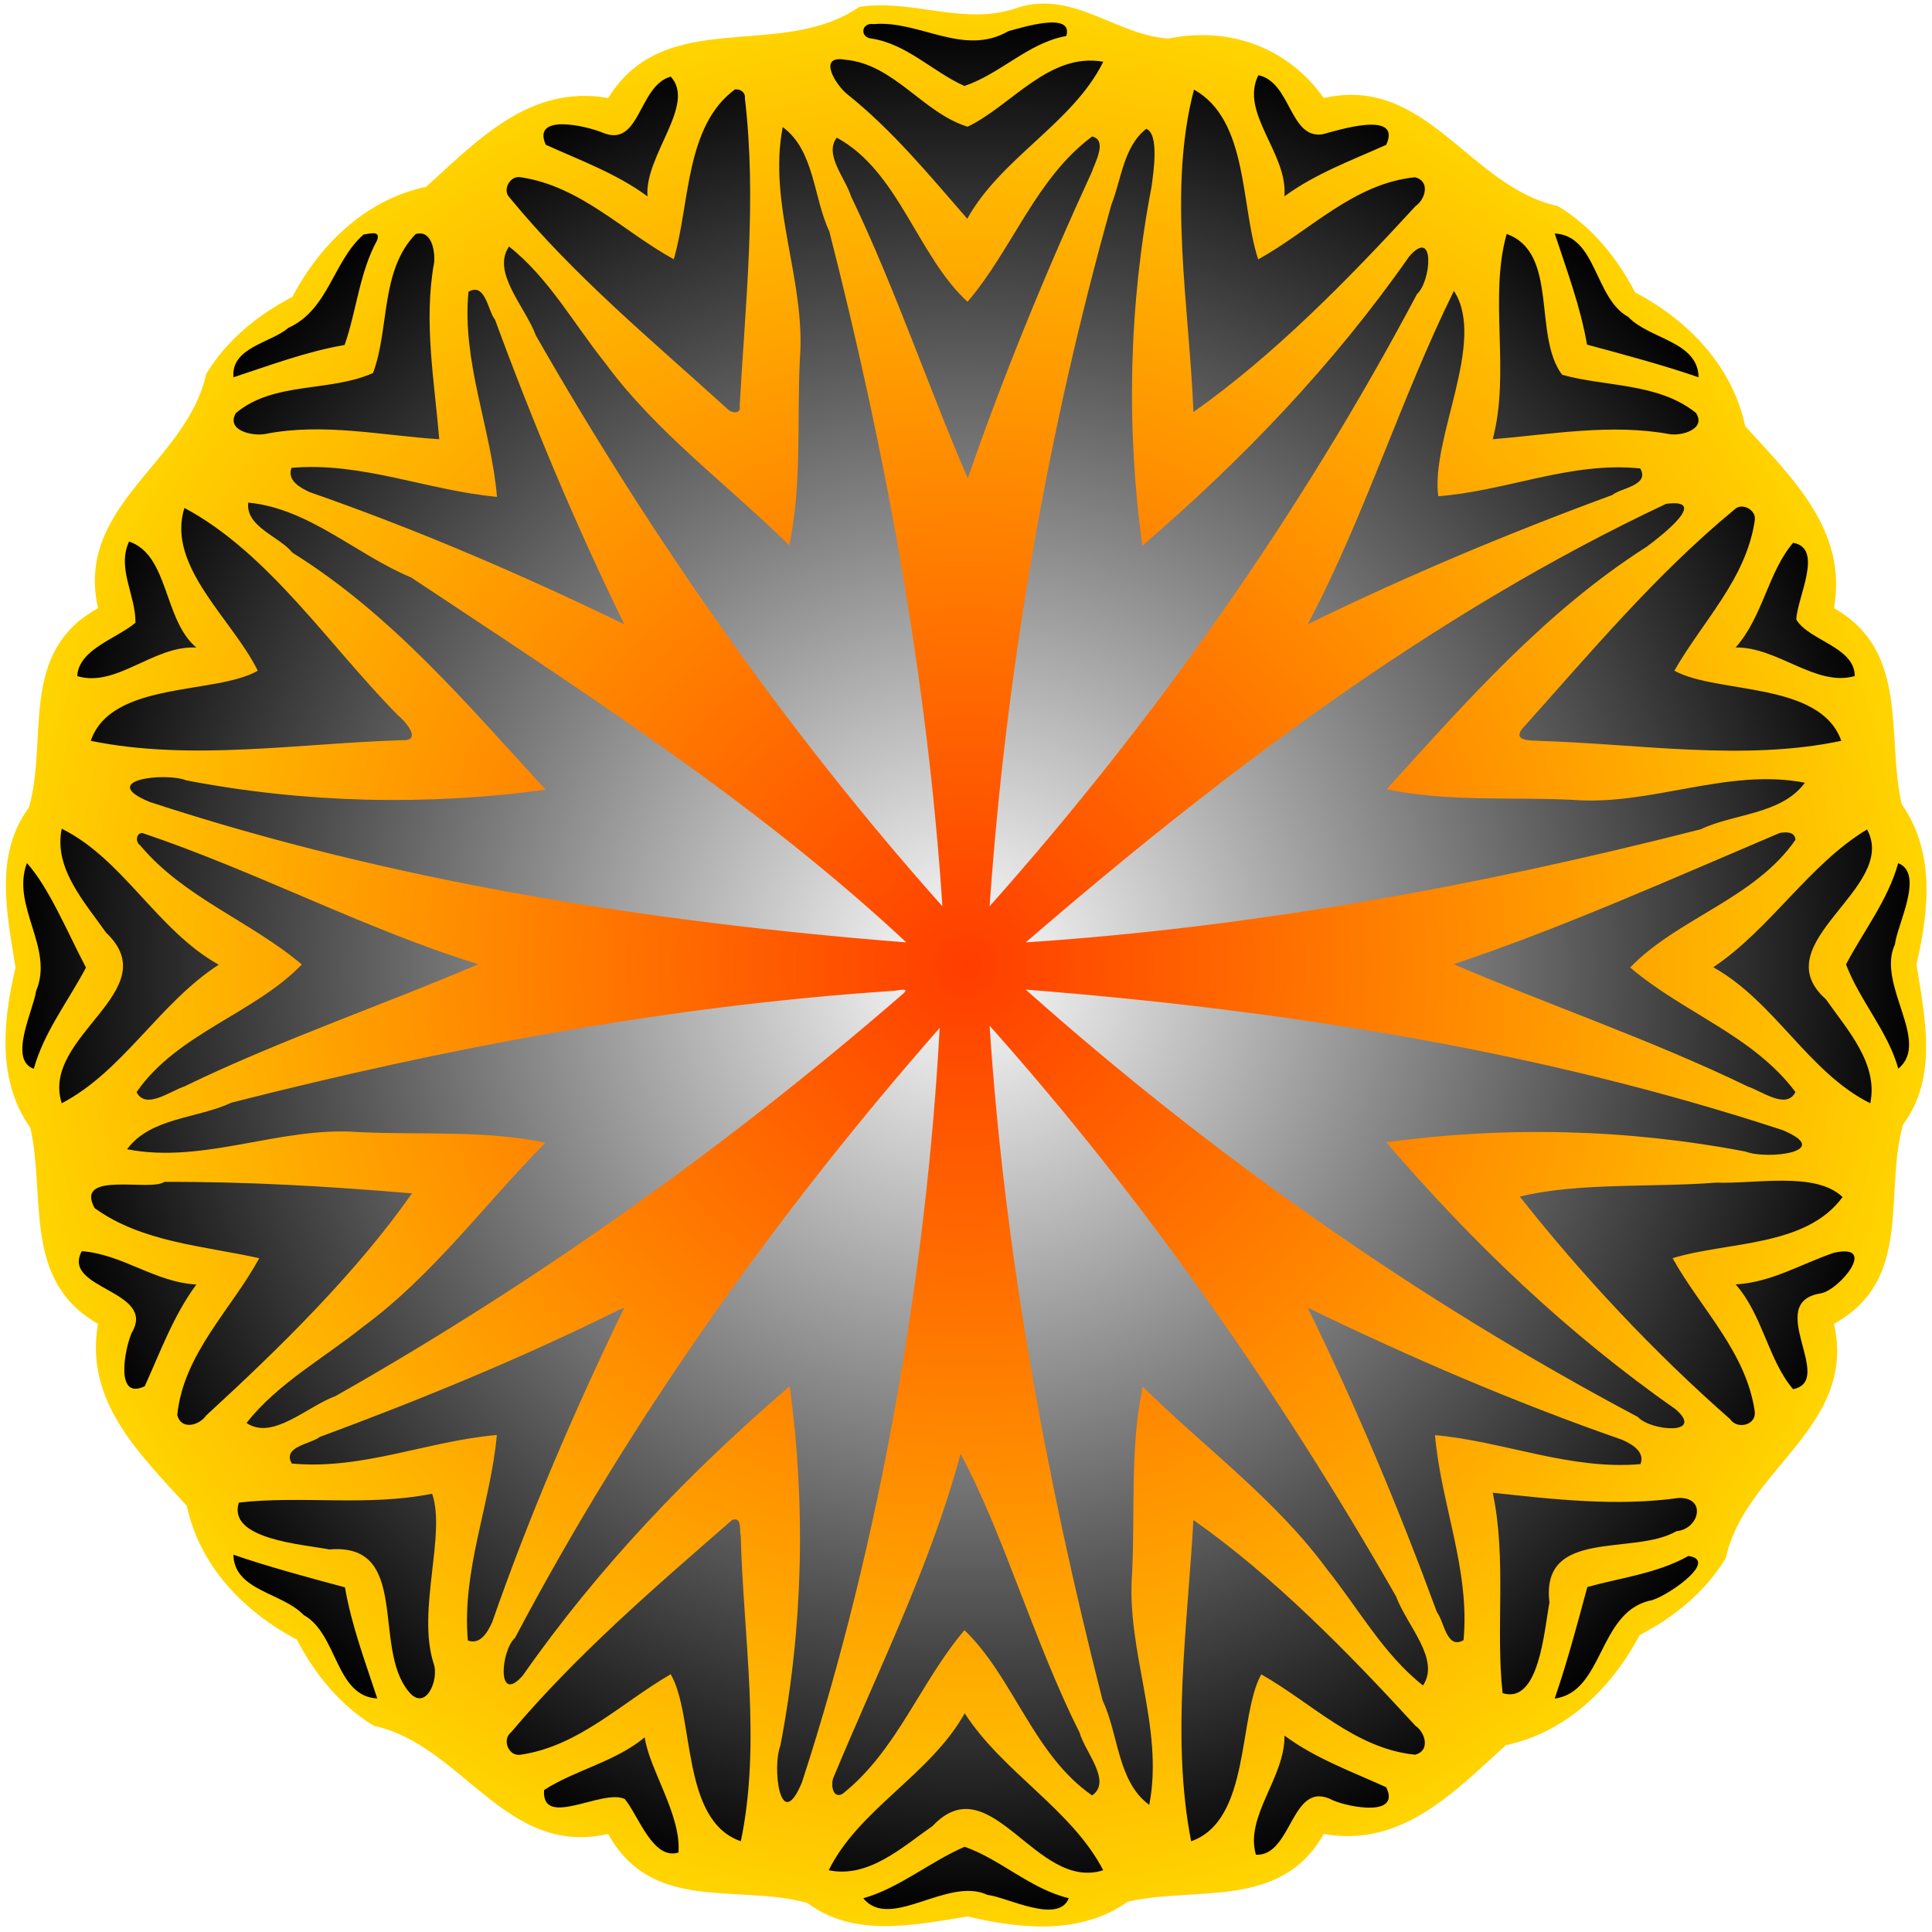 <?xml version="1.0" encoding="UTF-8"?>
<svg width="439pt" height="439pt" version="1.1" viewBox="0 0 439 439" xmlns="http://www.w3.org/2000/svg">
<defs>
<radialGradient id="b" cx="274.4" cy="274.3" r="269.58" gradientTransform="matrix(1 0 0 1 0 -.079)" gradientUnits="userSpaceOnUse">
<stop stop-color="#fff" offset="0"/>
<stop offset="1"/>
</radialGradient>
<radialGradient id="a" cx="219.5" cy="219.28" r="218.25" gradientTransform="matrix(1 0 0 1.001 0 -.217)" gradientUnits="userSpaceOnUse">
<stop stop-color="#ff3d00" offset="0"/>
<stop stop-color="#ffd400" offset="1"/>
</radialGradient>
<filter id="c" color-interpolation-filters="sRGB">
<feGaussianBlur in="SourceGraphic" result="result0" stdDeviation="6"/>
<feDiffuseLighting lighting-color="rgb(255,255,255)" result="result5" surfaceScale="4">
<feDistantLight azimuth="235" elevation="45"/>
</feDiffuseLighting>
<feComposite in="result5" in2="SourceGraphic" k1="1.4" operator="arithmetic" result="fbSourceGraphic"/>
<feGaussianBlur in="fbSourceGraphic" result="result0" stdDeviation="6"/>
<feSpecularLighting lighting-color="rgb(255,255,255)" in="result0" result="result1" specularExponent="25" surfaceScale="4">
<feDistantLight azimuth="235" elevation="45"/>
</feSpecularLighting>
<feComposite in="fbSourceGraphic" in2="result1" k2="1" k3="1" operator="arithmetic" result="result4"/>
<feComposite in="result4" in2="SourceGraphic" operator="in" result="result2"/>
</filter>
</defs>
<path transform="scale(.8)" d="m175.76 370.71c-7.042 2.267-13.406 6.422-20.311 9.14-22.21 10.137-45.086 18.876-67.774 27.941-3.05 1.333-8.278 3.412-6.833 7.696 2.404 3.338 7.31 1.553 10.793 1.877 16.119-0.317 31.854-6.034 47.54-7.813-2.415 18.807-9.334 37.184-7.9 56.381 1.211 3.982 6.868 1.801 8.097-1.141 5.282-10.154 8.106-21.397 12.695-31.871 7.742-19.9 16.817-39.238 25.53-58.714 0.839-1.48-0.025-3.518-1.838-3.496zm-54.628 52.312c-17.464 2.047-35.162 0.667-52.648 2.117-4.32 1.504-2.473 7.629 0.581 9.586 7 5.226 16.233 5.573 24.544 7.003 4.666-0.069 10.123 0.938 12.115 5.797 4.202 10.67 1.784 23.455 8.566 33.207 1.613 3.406 6.76 4.577 8.902 1.024 4.398-6.247-0.355-13.543 0.316-20.338-0.226-11.889 3.215-23.781 1.43-35.623-0.342-1.804-1.989-2.985-3.808-2.774zm-54.159 17.437c-3.859 0.893-1.661 5.828 0.032 7.837 6.767 6.416 17.028 8.321 22.582 16.262 4.589 6.089 6.039 15.255 13.538 18.666 2.283 1.548 6.44-0.032 4.914-3.193-3.018-9.713-6.45-19.336-8.351-29.312-2.333-2.826-6.796-2.478-9.984-3.913-7.637-1.849-15.034-4.874-22.731-6.349zm198.71-148.48c-3.695 1.696-5.584 5.985-8.515 8.698-43.926 51.372-82.784 107.23-114.16 167.15-1.495 3.521-3.006 8.803 0.262 11.741 4.005 1.916 6.509-3.205 8.678-5.641 20.342-28.408 44.887-53.644 71.014-76.795 4.078 32.178 3.192 64.704-2.772 96.639-0.378 5.826-1.935 12.235 0.517 17.774 1.763 3.413 6.159 1.502 7.06-1.533 5.205-12.128 8.258-25.076 11.977-37.715 15.505-57.764 24.881-117.16 28.639-176.83 0.123-1.646-0.691-3.733-2.702-3.486zm-57.297 137.87c-6.51 4.078-11.839 9.927-17.747 14.841-16.053 14.693-32.442 29.243-46.335 46.051-3.162 2.754-2.015 8.495 2.276 9.226 8.666 0.157 16.266-5.103 23.563-9.167 6.689-4.026 12.984-8.669 19.7-12.651 4.51 12.4 3.553 26.637 10.428 38.257 2.289 3.446 5.436 7.323 9.784 7.84 3.392-1.356 2.583-6.063 3.396-8.995 3.438-26.534-0.456-53.238-1.433-79.782-0.166-2.247-0.384-6.12-3.633-5.62zm-26.069 62.761c-6.05 3.136-12.001 6.617-18.381 9.152-3.682 2.161-9.306 2.951-10.978 7.379-0.747 4.761 5.308 7.192 9.164 5.566 4.713-0.652 9.467-2.987 14.246-2.121 3.801 4.841 5.931 11.607 11.565 14.692 2.503 1.101 7.829 1.383 6.7-2.717-1.063-10.874-6.782-20.522-9.93-30.804-0.48-0.808-1.436-1.335-2.385-1.146zm89.575-79.592c-2.771 3.59-3.005 8.648-4.737 12.809-9.034 27.482-22.155 53.36-32.293 80.449-0.539 2.743 1.805 6.886 4.893 4.741 13.026-9.493 19.742-24.781 28.771-37.659 1.717-2.62 3.543-5.166 5.416-7.676 13.073 13.755 18.828 33.51 34.481 44.967 3.247 2.302 5.928-2.176 5.338-5.092-1.015-6.916-5.545-12.577-7.902-19.08-10.167-22.087-17.592-45.401-28.135-67.345-1.528-2.019-2.32-7.284-5.831-6.115zm1.273 72.798c-3.676 3.759-6.199 8.646-10.214 12.19-9.695 10.556-21.66 19.252-28.991 31.801-1.167 4.081 4.332 3.182 6.933 3.262 10.217-1.091 18.267-8.373 26.253-14.168 3.318-3.278 8.538-4.209 12.551-1.67 9.816 4.857 16.974 15.418 28.511 16.41 2.723 0.414 7.975-0.905 5.866-4.623-9.854-16.35-26.548-26.945-37.904-42.102-0.704-1.039-1.774-1.451-3.005-1.099zm0.045 37.145c-9.444 4.621-18.071 10.617-27.775 14.697-2.998 2.778 1.567 5.905 4.304 5.941 10.35 1.263 19.661-6.939 30.035-3.793 6.831 1.385 13.852 5.103 21.047 3.924 2.812-0.455 5.572-4.742 2.094-6.333-10.052-3.723-18.592-10.73-28.543-14.495-0.372 0.108-0.818-0.211-1.161 0.059zm8.49-231.33c-3.547 0.941-1.445 5.55-1.736 8.125 4.919 62.338 16.106 124.12 31.974 184.58 3.906 9.965 4.541 22.159 13.118 29.539 3.66 1.291 3.511-4.162 3.82-6.666 0.771-16.722-3.867-32.952-5.402-49.451-0.42-20.186 0.229-40.473 2.147-60.634 18.48 17.765 39.032 33.733 53.867 54.849 7.271 9.866 14.262 20.304 23.724 28.173 3.294 0.934 4.167-4.074 4.043-6.624-1.751-8.613-7.1-15.983-10.984-23.738-21.278-37.166-44.966-72.981-70.845-107.1-13.148-16.818-26.09-33.894-40.756-49.431-0.834-0.746-1.755-1.68-2.969-1.617zm56.962 139.29c-2.675 2.003-1.172 6.196-1.964 9.09-1.684 27.574-5.461 55.629 0 83.022 1.859 3.508 5.554-0.29 7.725-1.736 9.028-8.462 9.448-21.734 11.951-33.053 0.734-3.388 1.428-6.969 2.635-10.124 12.902 7.415 24.329 18.393 39.332 21.395 2.933 1.051 7.167 0.52 7.67-3.237 1.258-5.063-4.242-8.024-6.77-11.561-17.852-18.989-36.297-37.696-57.444-53.044-0.921-0.572-2.018-1.196-3.134-0.752zm26.746 61.404c-3.352 1.118-2.377 5.776-3.88 8.423-2.529 8.573-8.76 16.972-6.433 26.274 2.248 3.155 6.874 0.338 8.739-1.952 3.679-4.075 5.117-10.202 10.041-13.017 6.646 0.837 13.806 5.186 20.391 1.779 3.328-2.083 1.938-6.901-1.384-8.133-8.713-4.391-17.677-8.091-26.113-13.052-0.429-0.188-0.884-0.347-1.361-0.324zm5.647-121.63c-1.925 2.991 1.725 6.074 2.471 9.021 12.728 26.585 23.535 53.975 34.271 81.387 1.216 2.952 3.545 8.547 7.65 6.456 3.73-3.389 2.037-9.184 1.953-13.617-1.525-14.957-5.881-29.519-7.833-44.345 18.597 2.218 37.09 9.531 56.16 7.713 4.015-1.303 1.499-6.609-1.092-8.145-8.603-4.38-18.105-6.847-26.995-10.631-21.979-8.441-43.352-18.169-64.665-28.142-0.648-0.309-1.282 0.225-1.921 0.304zm53.75 51.869c-3.936 1.061-1.147 5.923-1.389 8.623 0.996 16.421 0.929 32.976 1.44 49.489 1.033 3.229 5.744 2.289 7.984 0.815 6.129-5.22 6.906-14.053 8.201-21.504 1.208-5.18-0.486-12.151 4.29-15.823 8.797-4.392 19.142-3.337 28.37-6.453 4.288-1.231 10.704-3.798 9.76-9.332-0.715-4.978-6.845-4.846-10.62-4.174-15.989 1.005-32.062-0.273-48.036-1.642zm55.21 18.051c-5.057 0.949-9.513 3.991-14.68 4.74-5.103 1.73-10.956 1.818-15.572 4.72-2.301 3.447-2.228 8.041-3.786 11.825-1.552 6.726-4.527 13.192-5.385 20.033 1.016 3.708 5.398 1.134 7.277-0.4 8.373-6.253 9.177-18.936 18.527-24.201 6.514-2.508 13.435-5.835 17.361-11.836 1.076-2.402-1.212-5.148-3.741-4.882zm-185.22-160.75c-2.841-0.574-4.624 3.213-1.922 4.749 52.264 46.108 109.76 86.333 171.19 119.28 3.623 2.296 8.254 4.267 12.579 3.286 2.99-0.362 4.729-4.065 2.135-6.159-9.028-8.127-19.367-14.598-28.472-22.607-19.087-16.109-36.587-34.034-53.225-52.685 18.965-2.375 38.194-2.585 57.156-1.965 14.701 0.725 29.252 3.044 43.819 5.382 5.318 0.244 12.303 1.498 15.903-3.445-1.072-4.455-6.491-5.741-10.303-7.269-66.742-21.624-136.47-32.73-206.25-38.502-0.87-0.043-1.74-0.08-2.611-0.062zm212.38 54.036c-23.244 0.652-46.567 0.656-69.719 3.006-2.621 0.186-7.858 1.041-6.039 4.837 8.552 11.879 18.716 22.552 28.634 33.303 10.304 10.628 20.566 21.468 32.11 30.738 3.797 2.357 8.818-1.432 7.743-5.732-2.697-15.94-14.248-28.147-22.11-41.649 13.205-3.3 27.772-3.346 39.708-10.656 2.796-2.142 5.892-4.442 7.437-7.634-2.092-4.011-7.367-5.212-11.581-5.997-2.053-0.221-4.121-0.216-6.183-0.215zm16.48 19.821c-10.315 2.09-19.566 8.071-30.111 9.431-3.786 2.062 0.842 5.497 1.802 8.113 4.433 7.679 6.603 16.716 12.246 23.643 3.494 3.059 7.833-1.821 7.346-5.522 0.125-5.854-3.316-11.449-2.28-17.291 1.951-3.404 6.592-2.793 9.227-5.494 3.093-2.559 7.693-6.379 6.106-10.872-0.812-1.539-2.709-2.07-4.336-2.007zm-16.42-118.96c-8.406 2.032-16.086 6.443-24.148 9.525-22.707 9.786-45.686 19.085-68.945 27.522-2.895 1.194-1.223 4.725 1.325 5.011 28.734 11.764 57.858 22.604 85.907 35.85 3.17 1.823 8.826 2.101 10.084-2.12-0.858-4.061-5.069-6.463-7.709-9.426-11.521-10.399-26.314-16.967-38.149-26.56 14.017-12.547 33.292-18.638 44.861-33.981 2.177-2.761 0.225-6.082-3.225-5.821zm21.999-0.536c-10.914 7.309-19.516 17.47-29.116 26.337-4.614 4.586-9.483 8.967-14.478 13.074-0.824 3.738 4.363 4.272 6.168 6.761 11.614 10.065 21.409 22.154 33.618 31.523 2.039 1.36 5.795 4.518 7.464 1.038 1.308-6.286-1.411-12.86-4.636-18.185-3.447-6.055-8.29-11.17-12.054-16.965-2.352-6.039 2.792-11.682 5.925-16.367 4.566-6.537 11.468-12.952 11.196-21.537-0.47-2.247-0.672-7.082-4.087-5.679zm10.303 9.66c-3.416 0.962-3.04 5.566-4.907 8.035-3.441 7.41-8.089 14.261-11.813 21.449 0.724 5.169 4.485 9.619 6.751 14.332 3.115 4.981 5.335 10.49 8.258 15.536 2.377 2.557 5.298-0.702 5.574-3.237 1.787-7.194-2.587-14.093-3.718-21.068-2.621-8.664 3.119-16.775 4.062-25.245 0.615-3.422 0.305-9.396-4.207-9.802zm-283.68 35.52c-24.715 2.073-49.446 4.382-73.972 8.222-42.8 6.564-85.342 15.255-126.97 27.244-6.818 2.388-14.964 3.931-19.606 9.964-1.545 3.143 2.527 4.334 4.897 3.902 11.589 0.73 23.129-0.735 34.457-3.074 18.808-3.558 38.426-2.086 57.61-1.483 6.197 0.474 13.471 0.486 18.985 1.705-17.489 18.656-33.676 38.924-54.737 53.801-9.338 7.118-19.623 13.552-26.969 22.856-1.867 2.75 1.686 4.854 4.186 4.46 7.154 0.471 13.003-4.658 19.218-7.402 44.261-24.248 85.895-53.073 125.75-83.964 13.179-10.607 26.528-21.089 39.037-32.468 1.433-1.51 0.209-4.043-1.893-3.763zm-205.8 54.92c-7.619 0.392-15.578-0.569-22.956 1.666-4.114 1.972-3.115 7.905 0.627 9.7 12.806 8.374 28.589 9.602 43.152 12.923-7.612 13.056-18.705 24.821-21.743 40.049-1.463 3.708 1.41 8.688 5.698 7.635 4.721-1.535 7.656-6.192 11.482-9.147 17.769-16.866 35.381-34.194 49.758-54.112 1.693-1.711 2.19-5.571-0.996-5.799-21.552-2.298-43.353-2.908-65.022-2.914zm-25.977 19.46c-4.306 0.507-3.831 6.977-1.183 9.279 3.907 4.303 10.79 5.37 13.54 10.692 0.079 4.43-2.671 8.466-2.538 12.996-0.421 3.319-0.43 9.107 4.184 9.184 4.885 0.542 6.008-5.278 7.775-8.569 3.134-7.397 6.903-14.547 10.85-21.549 4e-3 -3.777-4.961-2.672-7.404-3.95-8.443-2.344-16.42-6.986-25.224-8.082zm15.909-118.5c-3.23 0.176-3.335 4.451-1.132 6.099 12.112 14.198 30.165 21.39 44.253 32.833-13.934 12.188-32.347 18.502-44.315 33.121-2.35 1.928-1.531 5.579 1.456 6.248 4.324 1.484 8.322-2.17 12.318-3.301 27.309-12.513 55.383-23.232 83.257-34.396 3.64-3.218-2.587-4.778-5.02-5.47-29.817-10.024-58.041-24.445-87.861-34.61-0.965-0.259-1.947-0.543-2.955-0.523zm-23.619-0.702c-2.617 9.524 2.908 18.592 8.502 25.854 2.992 4.896 8.947 9.268 8.009 15.624-3.462 11.545-15.682 18.636-17.542 30.874-0.628 2.739-0.145 8.639 3.944 7.422 10.89-6.323 18.871-16.417 27.955-24.926 4.819-4.963 10.042-9.558 15.191-14.117 1.782-3.316-2.999-4.429-4.737-6.279-13.717-10.921-23.688-26.433-39.166-35.052-0.865-0.488-1.452 0.194-2.156 0.599zm-8.843 9.814c-3.593 1.514-2.367 6.533-2.331 9.665 1.094 8.884 6.641 17.591 3.467 26.652-1.31 6.61-4.827 13.244-3.568 20.094 0.722 2.565 4.335 6.778 6.106 2.845 3.661-10.054 9.873-18.95 14.785-28.311-0.766-4.508-4.133-8.543-5.907-12.865-3.395-5.947-5.912-12.708-10.76-17.648-0.523-0.354-1.16-0.529-1.793-0.433zm501.81-91.65c-4.067 1.779-5.098 6.974-7.271 10.492-3.166 6.744-5.913 13.853-10.289 19.878-0.535 4.034 4.993 2.267 7.442 3.606 8.434 2.147 16.002 8.221 25.056 7.255 2.63 0.483 5.58-1.737 4.006-4.48-3.271-6.924-11.436-8.887-16.359-14.161 0.97-5.797 3.879-11.574 3.112-17.525-0.597-2.583-2.813-5.309-5.697-5.065zm-14.186-10.399c-5.595 1.27-9.231 6.469-13.579 9.857-16.713 15.527-31.831 32.685-46.95 49.741-1.522 2.544-6.025 5.104-4.142 8.466 3.198 2.627 7.983 1.302 11.795 2.002 26.595 1.157 53.623 5.096 80.032-0.165 3.83-1.595 0.843-5.92-0.93-7.979-7.481-8.028-19.289-9.113-29.412-11.162-4.663-0.911-9.398-1.688-13.876-3.321 8.031-13.414 19.508-25.733 21.932-41.712 0.318-2.771-2.021-5.734-4.87-5.728zm-20.112-0.999c-7.438 1.586-13.867 6.192-20.731 9.315-59.258 30.641-112.56 71.426-162.94 114.85-2.124 2.949 2.024 4.089 4.309 3.512 55.137-3.865 109.81-13.193 163.58-25.887 15.748-4.061 31.777-7.534 46.908-13.589 3.257-1.548 6.579-3.8 8.104-7.134-1.171-3.343-5.743-2.041-8.638-2.639-15.049-0.561-29.728 3.726-44.524 5.45-20.955-0.476-42.026 0.682-62.867-2.042-1.824-1.13 4.048-4.91 5.197-7.063 14.546-15.467 28.986-31.34 45.328-44.777 9.344-8.236 20.798-13.9 29.259-23.133 2.609-1.934 2.083-6.506-1.486-6.733-0.493-0.08-0.993-0.145-1.493-0.131zm-403.42-0.02c-4.241 0.402-2.689 5.968-0.377 7.833 10.173 9.592 22.764 16.365 33.073 25.734 17.045 14.729 31.989 31.581 47.239 48.106-32.269 3.887-64.886 3.183-96.787-2.841-6.058-0.496-13.281-2.535-18.58 1.442-2.637 3.077 1.57 6.066 4.27 6.937 17.162 6.485 35.043 10.905 52.784 15.508 52.014 12.778 105.2 20.46 158.54 24.844 2.378 0.273 7.512 0.643 5.821-3.165-29.967-28.174-63.704-51.971-97.693-74.99-15.724-10.347-31.121-21.271-47.419-30.701-12.693-6.296-24.373-15.913-38.67-18.513-0.729-0.101-1.464-0.221-2.203-0.194zm-19.172 1.821c-3.368 1.092-2.362 5.753-2.593 8.55 1.39 12.21 10.416 21.683 16.806 31.511 1.44 2.15 2.946 4.273 4.113 6.588-13.087 4.711-28.263 3.573-40.129 11.532-2.593 2.479-6.563 5.439-5.989 9.437 1.887 2.726 6.074 1.695 8.905 2.607 16.706 2.696 33.666 0.876 50.466 0.346 10.749-0.807 21.517-1.081 32.238-2.054 3.622-0.858 2.285-5.367 0.153-7.109-14.49-15.48-27.68-32.18-43.034-46.83-6.229-5.26-12.32-11.12-19.816-14.49-0.364-0.091-0.744-0.132-1.118-0.087zm-15.279 9.145c-4.167 1.077-3.182 6.616-3.029 9.882 0.354 4.733 2.426 9.213 2.486 13.957-5.421 3.981-12.641 6.673-15.869 12.918-0.963 2.103-0.319 5.053 2.452 5.053 11.557 1.148 20.799-8.212 32.156-8.338 3.938-1.575-0.154-4.83-1.568-6.833-5.094-8.191-5.652-19.18-13.846-25.301-0.798-0.647-1.674-1.432-2.783-1.339zm97.067-71.51c-4.224 0.252-2.873 5.76-3.09 8.557 0.253 16.923 6.019 33.26 8.053 49.801-18.216-2.226-36.363-9.097-55.067-8.059-3.338 0.371-4.462 4.571-1.948 6.686 5.4 4.856 13.074 5.947 19.537 8.859 24.894 9.159 49.077 20.155 73.123 31.168 2.671 1.301 4.124-2.316 2.458-4.177-12.449-26.41-23.795-53.287-34.141-80.6-1.768-3.47-2.484-7.636-4.974-10.625-1.095-0.927-2.476-1.676-3.95-1.611zm-15.06-16.206c-4.319 1.076-6.09 6.096-7.92 9.687-3.772 9.726-3.534 20.495-6.829 30.267-10.861 4.583-23.587 2.937-34.192 8.661-3.422 1.285-7.456 5.639-4.157 9.112 3.567 3.889 9.493 1.505 14.052 2.022 14.74-0.469 29.443 0.347 44.134 2.25 3.603-1.123 1.48-5.766 1.613-8.458-1.692-14.952-2.758-29.832-0.909-44.773 0.093-3.524-1.601-8.633-5.792-8.768zm-13.872-0.07c-5.482 1.037-7.916 7.087-10.814 11.206-3.53 6.075-6.792 12.887-13.502 16.055-5.461 3.725-13.394 5.55-15.983 12.265-1.092 2.604 1.595 5.774 4.225 3.95 9.657-3.31 19.462-6.202 29.305-8.65 2.618-3.348 2.821-8.297 4.213-12.363 1.464-6.756 3.895-13.235 6.2-19.716 0.227-2.018-2.003-2.85-3.647-2.746zm84.318-44.169c-4.9 1.39-6.908 6.996-9.598 10.819-1.613 2.77-3.988 6.767-7.805 5.032-5.228-1.574-11.058-3.43-16.456-1.828-3.349 1.19-4.174 5.816-1.117 7.85 8.8 5.311 18.932 8.277 27.343 14.308 2.779 1.335 4.059-1.948 3.849-4.153 1.722-8.88 8.01-16.489 8.358-25.651-0.238-2.559-1.515-6.324-4.573-6.377zm19.78 3.539c-4.659 1.113-7.287 5.944-9.71 9.702-5.987 11.58-6.4 24.95-9.425 37.42-13.438-7.975-25.61-19.517-41.521-22.161-4.113-0.817-8.67 4.145-5.504 7.793 10.042 13.082 22.438 24.146 34.291 35.545 9.73 8.813 19.305 17.861 29.394 26.245 2.789 2.05 5.42-1.314 4.906-4.076 1.837-28.421 4.356-57.026 1.612-85.47-0.125-2.313-1.269-5.158-4.044-4.997zm13.275 11.401c-3.747 1.018-2.497 6.056-2.843 8.957-0.851 19.154 6.597 37.644 5.563 56.755-0.403 16.807 0.177 33.993-2.333 50.478-18.268-17.399-38.417-33.087-53.11-53.819-7.46-9.806-14.403-20.329-23.819-28.394-2.72-1.927-4.676 1.674-4.217 4.093-0.8 7.935 4.998 14.31 8.093 21.105 22.812 40.778 48.815 79.773 77.264 116.83 12.488 15.836 25.037 31.676 38.651 46.561 2.587 1.608 4.036-1.742 3.249-3.849-4.679-63.686-16.015-126.8-32.077-188.56-3.798-9.752-4.484-21.311-12.015-29.19-0.648-0.596-1.502-1.052-2.407-0.963zm219.66 29.499c-3.761 1.234-0.931 5.717-0.384 8.203 2.981 8.353 5.133 16.965 7.468 25.504 3.44 2.708 8.408 2.664 12.438 4.278 6.71 1.652 13.291 4.187 19.979 5.787 3.753-1.256 1.501-6.202-0.346-8.273-6.783-6.794-17.798-8.343-22.956-17.025-4.597-6.63-6.667-17.46-16.2-18.473zm-13.905 0.32c-3.793 1.071-3.016 6.185-3.575 9.261-1.173 15.717-0.28 31.57-1.924 47.151-1.264 2.169-0.249 5.504 2.712 4.863 17.29-2.23 34.871-2.936 52.141-1.579 4.252 0.096 8.54-5.684 4.531-8.957-9.725-7.921-23.052-7.684-34.74-10.289-3.818 0.42-4.317-4.017-5.388-6.66-2.337-9.116-1.325-19.237-6.085-27.655-1.929-2.451-4.282-5.893-7.672-6.136zm-17.069 17.138c-14.82 30.243-25.271 62.476-40.387 92.521-1.475 2.698 2.194 4.245 4.091 2.551 27.263-12.792 55.081-24.45 83.193-35.159 3.394-1.995 8.787-2.91 9.945-7.23 6e-3 -4.294-5.581-3.686-8.508-3.764-16.902-0.128-32.944 6.258-49.663 7.753 0.325-17.093 9.362-33.318 6.892-50.663-0.844-2.543-1.056-7.042-4.429-6.979-0.378 0.323-0.755 0.646-1.133 0.968zm-86.256-47.281c-7.188 5.637-8.431 15.418-11.26 23.531-17.923 63.707-29.15 129.26-34.28 195.23-1.926 3.986 2.786 6.959 4.749 2.583 47.193-53.148 87.803-112.09 121.16-174.83 1.538-3.525 2.57-8.046 0.855-11.627-2.819-2.981-6.399 0.715-8.011 3.118-13.289 18.126-27.627 35.503-43.634 51.31-9.325 9.341-18.8 18.622-28.885 27.196-4.213-32.927-2.62-66.409 2.984-99.012 0.308-5.467 2.014-11.685-1.029-16.679-0.797-0.906-1.479-1.08-2.647-0.808zm14.48-10.548c-3.518 1.274-2.966 6.118-3.912 9.112-2.904 17.128-1.254 34.595-0.644 51.843 0.75 10.195 1.423 20.375 2.204 30.541 0.949 3.534 4.829 1.346 6.52-0.293 22.296-16.616 41.733-36.699 60.525-57.085 2.893-2.628 2.936-8.133-1.312-9.368-6.773-0.919-13.284 2.604-19.122 5.649-8.781 4.751-17.253 11.405-25.485 16.075-3.434-13.076-2.98-27.612-10.562-39.303-2.255-2.651-4.426-6.72-8.211-7.171zm18.169-4.385c-4.038 0.83-2.962 6.133-2.963 9.175 1.581 9.09 7.936 16.797 8.566 26.098 1.831 3.543 5.481-0.501 7.776-1.501 7.496-4.604 15.997-7.144 23.494-11.665 3.187-2.798 0.574-8.127-3.429-8.211-6.016-0.847-11.778 2.232-17.637 2.4-5.557-2.804-6.505-10.087-11.098-14.024-1.288-1.17-2.87-2.381-4.71-2.273zm-47.682 17.18c-4.602 2.176-7.687 6.754-11.232 10.307-9.052 11.21-15.283 24.423-24.22 35.604-12.833-13.508-18.059-33.324-33.878-44.13-2.254-2.292-6.378-0.764-5.923 2.609 1.347 8.64 6.463 16.153 9.587 24.216 10.026 22.285 18.054 45.405 27.805 67.796 0.562 2.744 4.544 3.381 5.057 0.249 10.428-28.823 22.048-57.148 34.628-85.092 1.446-3.41 4.099-9.19-0.562-11.366-0.395-0.168-0.834-0.245-1.262-0.193zm-71.21-22.024c-3.761-0.495-5.933 3.951-3.882 6.913 3.766 6.673 10.868 10.457 15.741 16.224 8.079 7.858 15.301 16.637 22.929 24.828 3.508 1.207 4.159-4.099 6.483-5.901 10.12-11.835 22.488-21.66 31.88-34.11 1.172-1.982 4.581-5.637 1.118-7.213-9.451-1.575-18.129 3.787-25.347 9.257-4.355 3.088-8.502 6.542-13.244 9.034-12.364-5.343-21.54-18.028-35.68-19.031zm59.98-10.441c-8.8-0.17-16.52 5.986-25.39 4.624-9.13-0.792-18.04-5.439-27.29-3.734-4.198 0.988-2.724 7.419 1.362 7.072 9.781 1.973 17.115 9.51 26.084 13.339 5.066-0.925 9.341-4.493 13.896-6.795 5.103-3.104 10.395-6.28 16.217-7.631 3.355-3.029-1.332-7.652-4.871-6.875z" fill="url(#b)"/>
<path d="m195.26 1.56c12.27-1.88 24.18 4.57 36.26 0.09 12.57-3.77 22.12 6.35 33.97 7.11 13.8-2.77 27.05 1.89 35.31 13.52 23.42-5.31 33.03 20.17 53.21 24.56 7.67 4.63 13.44 11.71 17.53 19.6 12.09 6.35 22.12 16.77 25.01 30.39 10.69 11.8 23.3 23.66 20.18 41.37 17.23 9.74 11.84 28.83 15.37 44.52 7.6 10.72 6.25 24.25 3.37 36.39 1.93 12.14 4.94 25.72-3.07 36.44-4.4 15.82 2.42 35.32-15.68 45.25 5.31 23.42-20.17 33.03-24.56 53.21-4.63 7.67-11.71 13.44-19.6 17.53-6.35 12.09-16.77 22.12-30.39 25.01-11.8 10.69-23.66 23.3-41.37 20.18-9.75 17.23-28.83 11.84-44.52 15.37-10.72 7.6-24.25 6.25-36.39 3.37-12.14 1.93-25.72 4.94-36.44-3.07-15.82-4.4-35.32 2.42-45.25-15.68-23.42 5.31-33.03-20.17-53.21-24.56-7.67-4.63-13.44-11.71-17.53-19.6-12.09-6.35-22.12-16.77-25.01-30.39-10.69-11.8-23.3-23.66-20.18-41.37-17.23-9.75-11.84-28.83-15.37-44.52-7.6-10.72-6.26-24.25-3.37-36.39-1.93-12.14-4.94-25.72 3.07-36.44 4.4-15.82-2.42-35.32 15.68-45.25-5.31-23.42 20.17-33.03 24.56-53.21 4.63-7.67 11.71-13.44 19.6-17.53 6.35-12.09 16.77-22.12 30.39-25.01 11.8-10.69 23.66-23.3 41.37-20.18 13.02-21.08 39.15-8.35 57.06-20.71m3.24 3.92c-2.75-0.43-3.26 2.98-0.48 3.28 8.06 1.23 13.88 7.53 21.12 10.78 8.23-2.77 14.52-9.82 23.15-11.36 1.67-5.63-9.95-1.96-13.15-1.1-10.23 5.89-20.2-2.53-30.64-1.6m-6.45 8.09c-6.43-1.14-2.16 5.77 0.52 7.88 10.27 8.21 18.62 18.39 27.22 28.25 7.77-13.95 24.02-21.73 30.9-35.67-12.31-2.2-20.83 9.96-30.82 14.76-10.12-3.1-16.69-14.23-27.82-15.22m-39.64 3.84c-7.44 2.07-6.88 16.38-15.54 12.71-3.78-1.56-16.06-4.37-12.86 2.77 7.75 3.53 16.09 6.53 23.12 11.74-0.74-9.24 11.14-20.86 5.28-27.22m133.53-0.33c-4.33 8.59 6.75 17.77 5.91 27.54 7.05-5.18 15.38-8.21 23.14-11.71 3.66-8.03-11.34-3.22-14.47-2.39-7.52 1.1-7.11-11.81-14.58-13.44m-118.94 3.24c-11.35 8.36-10.22 26.05-13.9 38.59-11.58-6.36-21.3-16.71-34.92-18.65-2.32-0.35-4.06 2.92-2.43 4.59 14.62 17.83 32.47 32.56 49.45 47.99 0.91 1.09 3.28 1.38 2.88-0.65 1.27-23.23 3.92-46.61 1.18-69.86 0.17-1.34-1.03-2.15-2.26-2.01m104.31 0.04c-6.01 22.65-1.09 49.2-0.13 73.27 18.22-12.84 35.08-30.03 50.47-46.79 2.29-1.58 3.36-5.7-0.11-6.56-13.96 1.39-23.94 12.21-35.64 18.66-4.05-12.22-2.18-31.62-14.59-38.58m-93.45 8.52c-3.44 17.51 5.31 34.97 3.89 52.73-0.68 14.06 0.5 28.62-2.41 42.31-13.97-13.8-30.1-25.5-41.83-41.44-7.11-8.85-12.87-19.42-21.85-26.46-4.03 5.92 3.71 13.68 6.12 20.24 26.33 46.07 57.08 90.06 92.36 129.68-3.43-51.84-12.86-103.09-25.7-153.37-3.64-7.69-3.33-18.36-10.58-23.69m82.59 0.39c-5.17 4.1-5.61 11.39-7.91 17.23-14.6 51.98-23.9 105.55-27.68 159.44 37.58-42.25 70.6-89.12 97.11-139.1 3.23-2.89 4.2-15.33-1.73-8.61-17.25 24.67-37.89 46.22-60.68 65.77-3.7-26.99-3.04-54.85 2.12-81.67 0.41-3.18 1.76-11.92-1.23-13.06m-70.31 2.02c-2.96 3.79 1.96 9.19 3.24 13.33 9.97 20.7 18.08 44.68 26.53 64.07 7.82-22.71 17.78-47.02 28.22-69.7 0.52-1.73 3.66-7.19 0.02-7.97-12.89 9.61-18.06 25.6-28.31 37.56-11.39-10.5-15.66-29.71-29.7-37.29m-107.52 22c-6.93 6.04-7.94 17.08-17.11 21.22-3.89 3.39-13.1 4.43-12.45 11.22 8.2-2.68 16.54-5.84 25.25-7.34 2.73-7.87 3.36-16.4 7.38-23.79 0.88-2.33-1.74-1.47-3.07-1.31m11.82-0.09c-8.09 8.36-5.9 21.49-9.68 31.56-9.89 4.42-22.46 1.84-31.15 9.09-2.37 3.99 3.83 5.34 6.73 4.75 13.1-2.57 26.36 0.35 39.47 1.21-1.11-13.32-3.6-26.83-1.16-40.17 0.23-2.61-0.57-7.53-4.21-6.44m247.92-0.03c-4.1 14.4 0.87 31.37-3.17 46.64 13.32-1.11 26.83-3.6 40.17-1.16 2.79 0.46 8.39-1.15 6.01-4.82-8.57-6.89-20.44-5.88-30.42-8.67-6.69-8.9-0.69-27.72-12.59-31.99m10.91-0.11c2.68 8.2 5.84 16.54 7.34 25.25 8.51 2.3 17.16 4.6 25.35 7.42-0.15-8.21-11.14-8.61-15.97-13.71-7.72-4.23-7.15-18.47-16.72-18.96m-246.82 13.24c-1.53 15.91 5.13 30.94 6.48 46.6-15.73-1.43-30.7-7.99-46.69-6.59-1.08 2.86 1.96 4.52 4.13 5.52 24.44 8.51 48.23 18.75 71.48 30.02-11.02-22.51-20.71-45.66-29.37-69.21-1.62-1.96-2.17-8.57-6.03-6.34m223.91-0.2c-12.04 24.38-20.3 51.38-33.21 75.75 22.51-11.02 45.66-20.71 69.21-29.37 1.94-1.62 8.57-2.17 6.34-6.03-15.68-1.65-30.45 5.14-45.89 6.31-1.78-13.15 11.05-35.2 3.55-46.66m-273.96 48.11c-0.58 5.57 7.02 7.61 10.05 11.38 22.65 14.1 39.7 34.49 57.55 53.85-26.99 3.7-54.85 3.04-81.67-2.12-4.82-1.91-20.38-0.06-8.31 4.91 55.49 18.2 113.79 27.31 171.92 31.91-34.14-31.85-73.74-57.17-112.53-82.93-12.46-5.18-23.22-15.7-37.01-17m322.17 0.28c-53.2 25.04-101.09 61.37-145.51 99.65 51.84-3.43 103.09-12.86 153.37-25.7 7.69-3.64 18.36-3.33 23.69-10.58-17.51-3.44-34.97 5.31-52.73 3.89-14.06-0.68-28.62 0.5-42.31-2.41 18.16-20.01 36.07-40.43 59.1-55.11 3.23-2.4 14.46-11.07 4.39-9.74m-336.66 0.93c-4.22 13.19 11.07 25.48 16.66 36.99-9.51 5.5-33.27 2.25-37.95 15.93 22.73 4.67 47.41 0.56 70.86-0.15 4.48 0.17 0.68-4.27-1.03-5.63-15.59-15.77-29.4-36.93-48.54-47.14m352.24 0.33c-17.97 14.81-32.94 32.76-48.41 50.02-1.86 2.76 2.23 2.42 3.95 2.58 22.73 0.68 46.67 4.67 68.7-0.01-4.77-13.57-28.3-10.61-37.93-15.93 6.4-11.25 16.37-20.88 18.28-34.23 0.35-2.32-2.92-4.06-4.59-2.43m-364.82 7.31c-2.84 6.07 1.55 12.23 1.45 18.45-4.28 3.62-12.9 6.01-13.23 12.12 8.86 2.73 17.4-7.04 27.07-6.48-7.5-6.26-6.22-21.05-15.29-24.09m378.12 0.28c-5.63 6.49-6.92 16.92-13.08 23.79 9.56-0.15 18.29 9.05 27.08 6.49-0.02-6.64-10.49-8.06-13.29-12.85 0.24-5.15 6.28-16.18-0.71-17.43m-393.42 64.97c-1.9 9.04 5.29 16.77 10.07 23.62 13.97 13.2-14.98 23.46-10.07 38.76 13.85-7.19 22.25-22.82 35.67-31.48-13.95-7.78-21.73-24.02-35.67-30.9m410.21 0.17c-13.16 7.9-21.87 22.54-34.94 31.31 13.95 7.77 21.73 24.02 35.67 30.9 1.89-9.04-5.29-16.77-10.07-23.62-14.48-12.83 16.62-25.22 9.34-38.59m-391.91 0.8c-1.45 0.02-1.58 2.1-0.49 2.8 9.97 11.91 25.06 17.2 36.74 27.08-10.75 11.17-28.29 15.61-37.55 29 2.06 4.05 7.55-0.18 10.8-1.26 21.58-10.49 46.51-19.03 66.86-27.81-25.12-7.7-50.88-21.26-76.36-29.81m372.05 0c-24.37 10.35-49.79 21.74-74.07 29.81 20.35 8.78 45.28 17.32 66.86 27.81 3.25 1.08 8.73 5.3 10.81 1.25-9.62-12.89-25.6-18.06-37.56-28.31 10.75-11.17 28.29-15.61 37.55-29-0.07-1.9-2.21-1.83-3.59-1.56m-398.26 6.84c-3.68 9.76 6.26 19.31 2.08 29.07-0.53 4.17-6.42 15.6-0.52 17.67 2.31-8.34 7.81-15.34 11.86-23-4.15-7.87-8.41-18.2-13.42-23.74m425.2 0.02c-2.31 8.34-7.81 15.34-11.86 23 3.16 8.31 9.54 15.24 11.88 23.69 7.51-6.15-5.04-19.15-0.76-28.25 0.48-4.39 6.76-16.08 0.74-18.44m-228.83 29.05c-50.67 3.4-100.76 12.86-149.92 25.37-7.69 3.64-18.36 3.33-23.69 10.58 17.51 3.44 34.97-5.31 52.73-3.89 14.06 0.68 28.62-0.5 42.31 2.41-13.8 13.97-25.5 30.1-41.44 41.83-8.85 7.11-19.42 12.87-26.46 21.85 5.92 4.03 13.68-3.71 20.24-6.12 45.75-25.93 88.93-56.74 128.66-91.16 2.43-1.96-1.18-0.85-2.43-0.87m30.57-0.33c42.25 37.58 89.12 70.6 139.1 97.11 2.89 3.23 15.33 4.2 8.61-1.73-24.67-17.25-46.22-37.89-65.77-60.68 26.99-3.7 54.85-3.04 81.67 2.12 4.82 1.9 20.38 0.06 8.31-4.91-55.49-18.21-113.79-27.31-171.92-31.91m-19.54 8.71c-37.13 42.33-70.18 88.77-96.49 138.59-3.23 2.89-4.21 15.33 1.73 8.61 17.25-24.67 37.89-46.22 60.68-65.77 3.7 26.99 3.04 54.85-2.12 81.67-1.91 4.82-0.06 20.38 4.91 8.31 17.9-55.01 28.27-115.99 31.29-171.41m11.34-0.51c3.43 51.84 12.86 103.09 25.7 153.37 3.64 7.69 3.33 18.36 10.58 23.69 3.44-17.51-5.31-34.97-3.89-52.73 0.68-14.06-0.5-28.62 2.41-42.31 13.97 13.8 30.1 25.5 41.83 41.44 7.11 8.85 12.87 19.42 21.85 26.46 4.03-5.92-3.71-13.68-6.12-20.24-26.33-46.07-57.08-90.06-92.36-129.68m-187.52 35.5c-3.21 2.27-20.48-2.61-15.84 5.95 10.76 7.8 24.82 8.58 37.41 11.39-6.41 11.77-17.21 21.67-18.63 35.64 0.86 3.47 4.98 2.4 6.56 0.11 16.76-15.39 33.97-32.25 46.78-50.48-18.68-1.59-37.5-2.69-56.28-2.61m352.58 0.17c-14.46 1.13-31.34-0.07-44.58 3.17 14.17 17.94 30.41 35.32 47.8 50.58 1.59 2.39 5.87 1.4 5.6-1.66-1.92-13.62-12.27-23.4-18.68-34.92 12.49-3.84 30.28-2.46 38.62-13.9-6.12-5.87-19.8-2.94-28.76-3.27m-371.33 15.58c-4.76 8.7 17.18 8.82 11.32 18.59-1.58 3.64-3.84 15.41 2.98 12.09 3.53-7.75 6.53-16.09 11.74-23.12-9.31-0.45-16.89-6.92-26.04-7.56m398.08 0.37c-7.41 2.52-14.26 6.75-22.29 7.17 6.14 6.9 7.45 17.31 13.06 23.81 9.77-1.99-6.83-19.75 6.35-21.78 4.18-0.77 13.09-11.52 2.88-9.2m-276.11 13.01c-22.05 10.92-44.83 20.29-67.92 28.83-1.96 1.6-8.57 2.16-6.34 6.03 15.91 1.53 30.94-5.13 46.6-6.48-1.43 15.73-7.99 30.7-6.59 46.69 2.86 1.08 4.52-1.96 5.52-4.13 8.51-24.44 18.75-48.23 30.02-71.48-0.32 0.13-0.97 0.4-1.29 0.54m156.59-0.54c11.02 22.51 20.71 45.66 29.37 69.21 1.6 1.94 2.16 8.57 6.03 6.34 1.53-15.91-5.13-30.95-6.48-46.6 15.73 1.43 30.7 7.99 46.69 6.59 1.08-2.86-1.96-4.53-4.13-5.52-24.44-8.51-48.23-18.75-71.48-30.02m-78.88 33.2c-6.8 25.32-18.72 49.08-28.77 73.29-0.84 1.52-0.38 5.31 1.98 3.95 12.37-9.84 17.62-25.34 27.68-37.17 11.17 10.75 15.61 28.29 29 37.55 4.61-3.19-1.68-9.95-2.85-14.29-10.25-20.32-17.43-45.61-27.04-63.33m-120.08 9.06c-14.51 2.96-29.69 0.37-43.92 2.02-2.62 8.33 14.34 9.45 20.57 10.65 18.54-1.55 9.66 22.09 17.98 32.23 3.92 4.91 7.07-2.77 5.7-6.36-3.82-12.06 2.9-29.32-0.33-38.54m241-0.22c3.2 15.03 0.62 30.78 2.24 45.54 8.33 2.62 9.45-14.34 10.65-20.57-2.08-17.1 19.2-10.58 28.85-16.23 5.26-0.49 6.9-7.75 0.51-7.55-14.06 1.95-28.2 0.34-42.25-1.19m-172.81 6.18c-17.47 15.23-35.24 30.47-50.26 48.27-2.08 1.62-0.6 5.43 2.06 5.1 13.34-1.9 23.05-11.85 34.23-18.31 5.5 9.51 2.25 33.27 15.93 37.95 4.67-22.25 0.58-46.44-0.02-69.41-0.35-1.37 0.35-4.36-1.94-3.6m104.79 0.01c-1.32 24.12-5.09 49.53-0.51 73.01 13.57-4.77 10.61-28.3 15.93-37.93 11.44 6.45 21.27 16.87 34.95 18.26 3.47-0.86 2.4-4.98 0.11-6.56-15.39-16.76-32.25-33.97-50.48-46.78m-218.13 7.89c0.15 8.2 11.14 8.6 15.97 13.71 7.72 4.22 7.15 18.47 16.72 18.96-2.68-8.2-5.84-16.54-7.34-25.25-8.51-2.3-17.16-4.6-25.35-7.42m330.62 0.29c-7.1 3.97-15.24 4.91-22.97 7.05-2.3 8.51-4.6 17.16-7.42 25.35 11.08-1.47 9.84-19.32 21.46-22.22 2.95-0.21 16.32-9.15 8.93-10.18m-164.45 35.74c-7.78 13.95-24.02 21.73-30.9 35.67 9.04 1.89 16.77-5.29 23.62-10.07 13.2-13.97 23.46 14.98 38.76 10.07-7.19-13.85-22.82-22.25-31.48-35.67m-72.7 5.46c-6.75 5.61-15.93 7.46-22.88 11.99-0.61 8.94 13.39-0.43 18.35 2.05 3.08 3.7 6.39 13.97 12.19 12.14 0.67-8.54-6.72-19.06-7.66-26.18m145.36-0.39c0.15 9.56-9.05 18.29-6.49 27.08 8.38 0.38 7.96-17.45 17.52-12.36 3.64 1.58 15.41 3.84 12.09-2.98-7.75-3.53-16.09-6.53-23.12-11.74m-72.68 25.26c-7.94 3.46-14.82 9.36-23.02 11.71 6.14 7.51 19.15-5.04 28.25-0.76 4.39 0.48 16.08 6.76 18.44 0.74-8.61-2.04-15.6-8.89-23.67-11.69z" fill="url(#a)" filter="url(#c)"/>
</svg>

